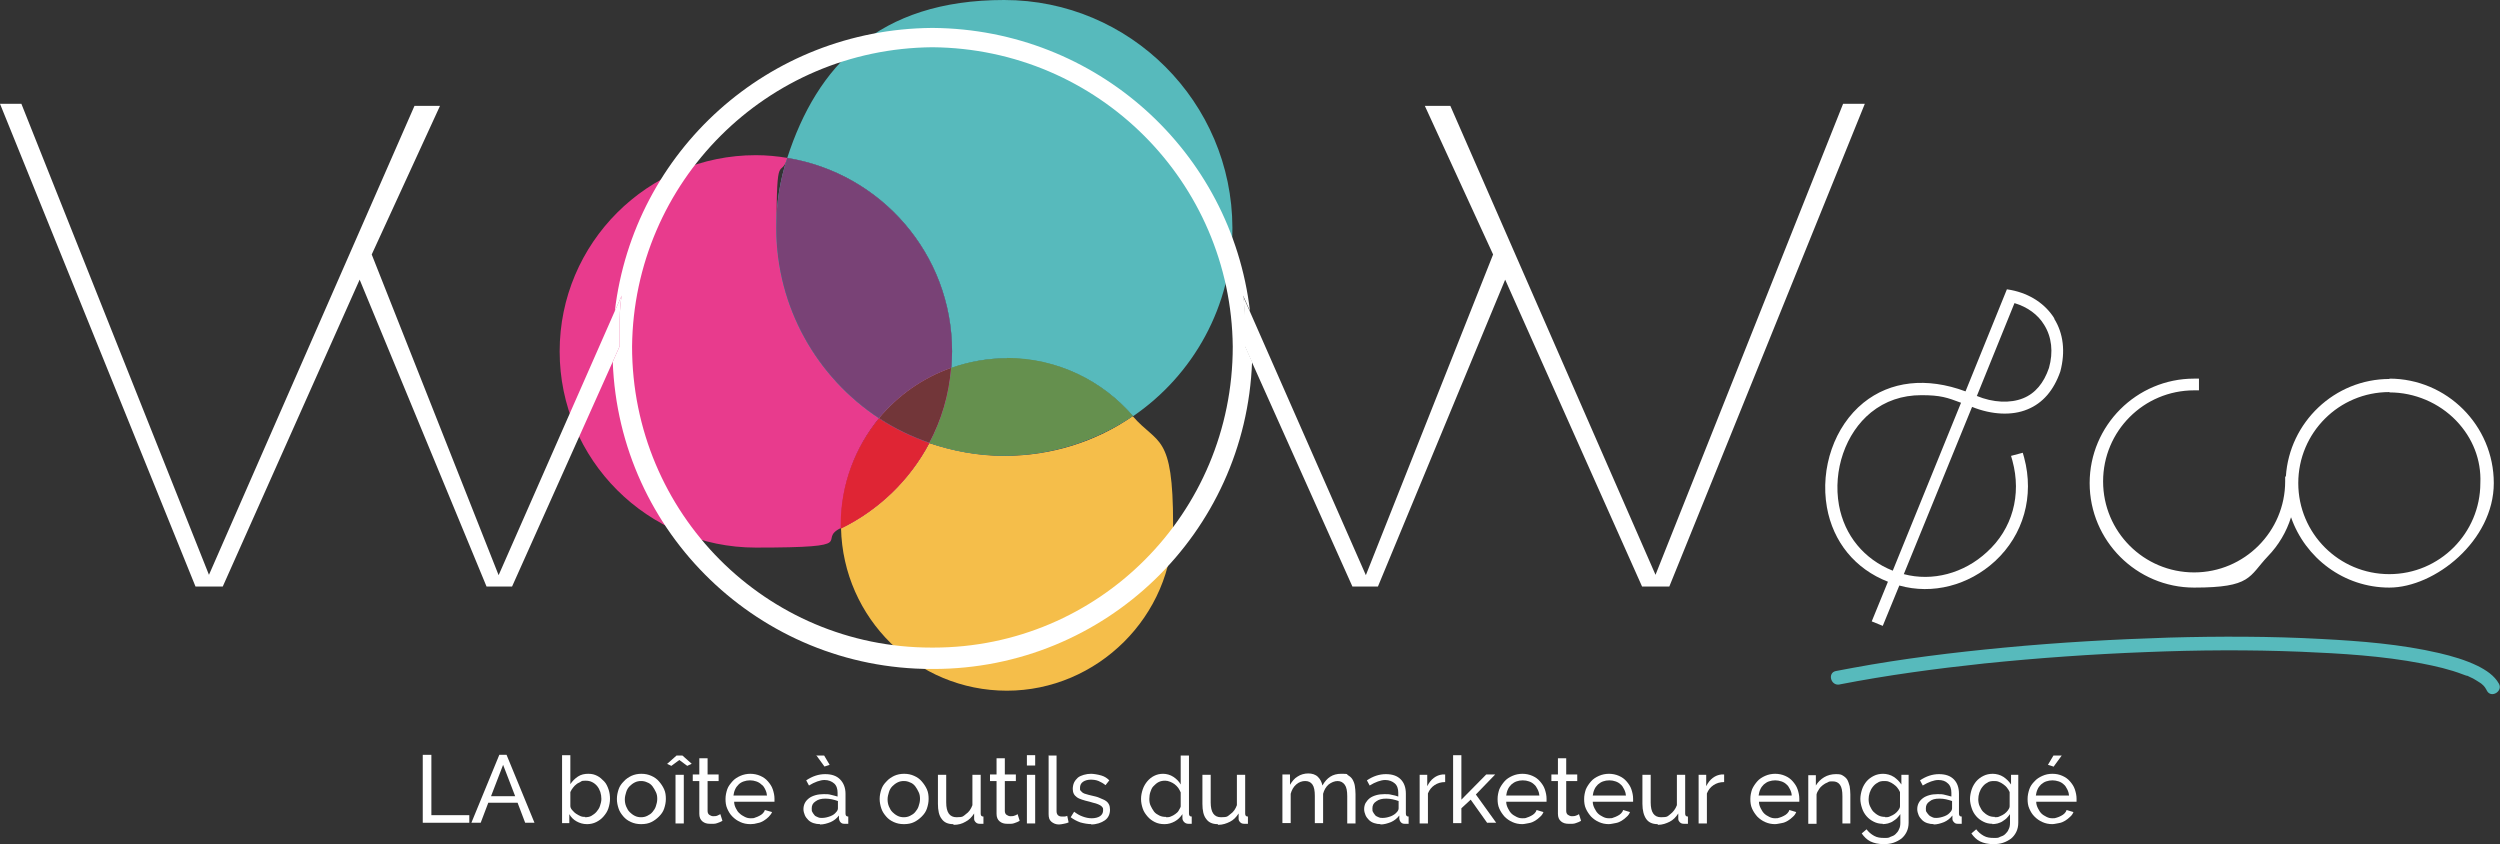 <?xml version="1.0" encoding="UTF-8"?>
<svg xmlns="http://www.w3.org/2000/svg" version="1.1" viewBox="0 0 725 244.8">
  <rect x="0" y="0" width="725" height="244.8" fill="#333333" stroke="none"/>
  <defs>
    <style>
      .cls-1 {
        fill: #f5be4a;
      }

      .cls-2 {
        mix-blend-mode: multiply;
      }

      .cls-2, .cls-3 {
        isolation: isolate;
      }

      .cls-2, .cls-4 {
        fill: #e83b8d;
      }

      .cls-5 {
        fill: #57babc;
      }

      .cls-6 {
        fill: #794276;
      }

      .cls-7 {
        fill: #fff;
      }

      .cls-8 {
        fill: #723639;
      }

      .cls-9 {
        fill: #df2534;
      }

      .cls-10 {
        fill: #65904e;
      }
    </style>
  </defs>
  <!-- Generator: Adobe Illustrator 28.7.7, SVG Export Plug-In . SVG Version: 1.2.0 Build 194)  -->
  <g>
    <g id="Calque_1">
      <g class="cls-3">
        <g id="Calque_2">
          <g id="Calque_1-2">
            <g>
              <g>
                <path class="cls-5" d="M276.1,101.9c0,1.6-.1,3.2-.2,4.8,5.1-1.8,10.5-2.8,16.2-2.8,14.6,0,27.6,6.5,36.5,16.8,17.4-11.9,28.8-31.9,28.8-54.6C357.3,29.6,327.7,0,291.2,0s-54.3,19.2-62.9,45.8c27.1,4.4,47.8,27.8,47.8,56.1h0Z"/>
                <path class="cls-4" d="M255,121.3c-18-11.8-29.8-32.1-29.8-55.2s1.1-13.9,3.2-20.3c-3-.5-6.1-.8-9.2-.8-31.4,0-56.9,25.5-56.9,56.9s25.5,56.9,56.9,56.9,17.2-2.1,24.7-5.7c0-.4,0-.7,0-1.1,0-11.7,4.2-22.4,11.1-30.8h0Z"/>
                <path class="cls-5" d="M255,121.3c5.5-6.6,12.7-11.6,20.9-14.6.1-1.6.2-3.2.2-4.8,0-28.3-20.7-51.7-47.8-56.1-2.1,6.4-3.2,13.2-3.2,20.3,0,23.1,11.9,43.4,29.8,55.2h0Z"/>
                <path class="cls-6" d="M255,121.3c5.5-6.6,12.7-11.6,20.9-14.6.1-1.6.2-3.2.2-4.8,0-28.3-20.7-51.7-47.8-56.1-2.1,6.4-3.2,13.2-3.2,20.3,0,23.1,11.9,43.4,29.8,55.2h0Z"/>
                <path class="cls-1" d="M291.2,132.2c-7.6,0-14.9-1.4-21.7-3.7-5.7,10.7-14.7,19.4-25.6,24.7.6,26.1,21.9,47.1,48.1,47.1s48.2-21.6,48.2-48.2-4.4-23-11.7-31.4c-10.6,7.3-23.4,11.5-37.3,11.5h0Z"/>
                <path class="cls-5" d="M292,103.9c-5.7,0-11.1,1-16.2,2.8-.7,7.8-2.9,15.1-6.3,21.7,6.8,2.4,14.1,3.7,21.7,3.7,13.8,0,26.6-4.3,37.3-11.5-8.8-10.2-21.9-16.8-36.5-16.8h0Z"/>
                <path class="cls-10" d="M292,103.9c-5.7,0-11.1,1-16.2,2.8-.7,7.8-2.9,15.1-6.3,21.7,6.8,2.4,14.1,3.7,21.7,3.7,13.8,0,26.6-4.3,37.3-11.5-8.8-10.2-21.9-16.8-36.5-16.8h0Z"/>
                <path class="cls-2" d="M269.5,128.5c-5.2-1.8-10.1-4.2-14.6-7.1-6.9,8.4-11.1,19.1-11.1,30.8s0,.7,0,1.1c10.9-5.3,20-14,25.6-24.7Z"/>
                <path class="cls-9" d="M269.5,128.5c-5.2-1.8-10.1-4.2-14.6-7.1-6.9,8.4-11.1,19.1-11.1,30.8s0,.7,0,1.1c10.9-5.3,20-14,25.6-24.7Z"/>
                <path class="cls-5" d="M255,121.3c4.5,3,9.4,5.3,14.5,7.1,3.5-6.6,5.7-13.9,6.3-21.7-8.2,2.9-15.4,8-20.9,14.6h0Z"/>
                <path class="cls-2" d="M255,121.3c4.5,3,9.4,5.3,14.5,7.1,3.5-6.6,5.7-13.9,6.3-21.7-8.2,2.9-15.4,8-20.9,14.6h0Z"/>
                <path class="cls-8" d="M255,121.3c4.5,3,9.4,5.3,14.5,7.1,3.5-6.6,5.7-13.9,6.3-21.7-8.2,2.9-15.4,8-20.9,14.6h0Z"/>
              </g>
              <g>
                <g id="Calque_2-2">
                  <path class="cls-7" d="M180.3,85.7c-.6,3.4-.6,6.2-.6,9.6v5.1l-2,4.5-29.2,65.2h-7.4l-36.8-89-39.7,89h-7.9L0,30.1h6.2l54.4,136.6L120.2,30.7h7.4l-19.8,43.1,36.8,93,33.7-76.6h0l2-4.5h0Z"/>
                  <path class="cls-7" d="M361.1,100.4v-5.1c0-3.4,0-6.2-.6-9.6l2,4.5c-5.5-46.4-44.6-81.7-91.9-82.1h-.4c-47.4.4-86.4,35.7-91.9,82.1l2-4.5c-.6,3.4-.6,6.2-.6,9.6v5.1l-2,4.5c1.8,49.7,42.7,89.1,92.4,89.1s.2,0,.3,0c0,0,.2,0,.3,0,49.8,0,90.6-39.4,92.4-89.1l-2-4.5ZM270.7,187.8h-.6c-47.9,0-86.8-38.9-86.8-87.3.5-47.7,39-86.4,87.1-86.8,48.1.4,86.6,39.1,87.1,86.8,0,48.4-38.9,87.3-86.8,87.3Z"/>
                  <path class="cls-7" d="M540.8,30.1l-56.7,140h-7.9l-39.7-89-36.9,89h-7.4l-29.2-65.2-2-4.5v-5.1c0-3.4,0-6.2-.6-9.6l2,4.5h0l33.7,76.6,36.9-93-19.8-43.1h7.4l59.5,136,54.4-136.6s6.2,0,6.2,0Z"/>
                </g>
                <g>
                  <path class="cls-5" d="M533.4,198.5c13.9-2.7,28-4.6,42.1-6.1,15.6-1.6,31.3-2.7,47-3.3,14.9-.6,29.8-.7,44.7-.1,11.8.5,23.7,1.2,35.1,3.4,4.1.8,8.1,1.7,12,3.2.4.1.7.3,1.1.4-.5-.2,0,0,.2,0,.2.1.4.2.6.3.7.3,1.3.6,1.9,1,.3.2.5.3.8.5.2.1,1,.7.5.3.4.4.9.7,1.2,1.2,0,0,.2.2.2.3.2.2-.3-.4,0,0,.1.2.3.4.4.7,1.2,2.3,4.7.2,3.5-2-1.3-2.4-3.8-4-6.2-5.2-3.5-1.7-7.3-2.8-11.1-3.7-11.2-2.6-22.8-3.5-34.2-4.1-14.7-.8-29.5-.8-44.2-.4-15.9.5-31.9,1.4-47.7,2.9-14.8,1.4-29.5,3.2-44.1,5.9-1.6.3-3.2.6-4.8.9-2.5.5-1.5,4.4,1.1,3.9h0Z"/>
                  <g>
                    <path class="cls-7" d="M693,109.9c-16,0-29.1,12.6-30.1,28.3h-.2v1.4c0,14.5-11.8,26.4-26.4,26.4s-26.4-11.8-26.4-26.4,11.8-26.4,26.4-26.4h1.4v-3.4h-1.4c-16.7,0-30.3,13.6-30.3,30.3s13.6,30.3,30.3,30.3,15.8-3.2,21.4-9.1c3.1-3.2,5.4-7.1,6.7-11.3,4.1,11.8,15.3,20.4,28.5,20.4s30.3-13.6,30.3-30.3-13.6-30.3-30.3-30.3h0ZM693,113.8c7.2,0,14.3,3,19.3,8.2,4.8,5,7.3,11.4,7,18.1,0,14.5-11.8,26.4-26.4,26.4s-26.4-11.8-26.4-26.4,11.8-26.4,26.4-26.4Z"/>
                    <path class="cls-7" d="M595.8,92.4c-2.6-4.2-7-7.2-12.6-8.3l-1.2-.2-12,29.6c-11.3-4.2-21.8-3-29.6,3.3-8.4,6.8-12.6,18.9-10.6,30.3,1.8,10.1,8.2,17.9,17.7,21.6l-4.7,11.5,3.2,1.3,4.8-11.7c9.6,2.7,20.1,0,27.8-7.1,8.2-7.6,11.4-18.8,8.4-30l-.4-1.4-3.4.9.4,1.4c2.7,9.9,0,19.8-7.4,26.5-6.7,6.2-15.8,8.6-24.1,6.4l19.8-48.5c5.7,2.3,11.6,2.6,16.1.7,4.4-1.8,7.6-5.5,9.5-11,1.5-5.7.9-11-1.8-15.3h0ZM573.3,114.8l10.9-26.9c3.7,1.1,6.8,3.3,8.6,6.3,2.2,3.5,2.7,7.9,1.4,12.5-1.5,4.4-4,7.4-7.5,8.8-3.7,1.5-8.7,1.3-13.5-.7h0ZM533.3,146.5c-1.8-10.1,1.9-20.9,9.3-26.9,4.1-3.3,9-5,14.6-5s7.5.7,11.5,2.2l-19.8,48.7c-8.3-3.3-14-10.2-15.6-19h0Z"/>
                  </g>
                </g>
              </g>
              <g>
                <path class="cls-7" d="M170.2,239c-1.1,0-2.1-.3-3-.8-.9-.5-1.6-1.2-2.1-2.1v2.6h-2.1v-19.7h2.4v8.4c.6-.9,1.3-1.6,2.2-2.2.9-.6,1.9-.8,3-.8s1.8.2,2.6.6c.8.4,1.4,1,2,1.6s1,1.5,1.3,2.4.4,1.8.4,2.7-.2,1.9-.5,2.8-.8,1.6-1.4,2.3-1.3,1.2-2.1,1.6c-.8.4-1.7.6-2.6.6h0ZM169.6,237c.7,0,1.4-.1,1.9-.4s1.1-.7,1.5-1.2.8-1,1-1.7c.2-.6.4-1.3.4-2s-.1-1.3-.3-2c-.2-.6-.5-1.2-.9-1.7-.4-.5-.9-.9-1.5-1.2-.6-.3-1.2-.4-1.9-.4s-1,0-1.4.3-.9.4-1.2.7c-.4.3-.7.6-1,1-.3.4-.6.8-.8,1.3v4.1c0,.4.3.9.6,1.2s.6.7,1.1,1,.8.5,1.3.7c.5.2.9.2,1.3.2h0Z"/>
                <path class="cls-7" d="M185.9,239c-1.1,0-2-.2-2.9-.6-.9-.4-1.6-.9-2.2-1.6-.6-.7-1.1-1.4-1.4-2.3s-.5-1.8-.5-2.8.2-1.9.5-2.8.8-1.6,1.5-2.3c.6-.7,1.4-1.2,2.2-1.6.9-.4,1.8-.6,2.9-.6s2,.2,2.9.6c.9.4,1.6.9,2.2,1.6.6.7,1.1,1.4,1.5,2.3s.5,1.8.5,2.8-.2,1.9-.5,2.8-.8,1.6-1.5,2.3-1.4,1.2-2.2,1.6-1.8.6-2.9.6h0ZM181.2,231.8c0,.7.1,1.4.4,2.1s.6,1.2,1,1.6.9.8,1.5,1.1c.6.3,1.2.4,1.8.4s1.2-.1,1.8-.4c.6-.3,1.1-.6,1.5-1.1s.8-1,1-1.7c.2-.6.4-1.3.4-2.1s-.1-1.4-.4-2-.6-1.2-1-1.7c-.4-.5-.9-.9-1.5-1.1-.6-.3-1.2-.4-1.8-.4s-1.2.1-1.8.4-1.1.7-1.5,1.1-.8,1-1,1.7-.4,1.3-.4,2.1h0Z"/>
                <path class="cls-7" d="M193.5,221.5l2.7-2.4h1.7l2.7,2.4-1.3.6-2.3-1.7-2.3,1.7-1.3-.6h0ZM195.9,238.8v-14.1h2.4v14.1h-2.4Z"/>
                <path class="cls-7" d="M209.4,238.1c-.1,0-.3.2-.6.3-.2.1-.5.2-.8.3s-.6.2-1,.2c-.4,0-.7,0-1.1,0-.9,0-1.6-.2-2.2-.7s-.9-1.2-.9-2.2v-9.5h-1.9v-1.9h1.9v-4.7h2.4v4.7h3.2v1.9h-3.2v8.7c0,.5.2.9.5,1.1.3.2.7.4,1.1.4s.9,0,1.3-.2.6-.3.8-.4l.6,1.9h0Z"/>
                <path class="cls-7" d="M217.6,239c-1.1,0-2-.2-2.9-.6s-1.6-.9-2.3-1.6-1.1-1.4-1.5-2.3-.5-1.8-.5-2.8.2-1.9.5-2.8.9-1.6,1.5-2.3c.6-.7,1.4-1.2,2.3-1.6s1.9-.6,2.9-.6,2,.2,2.9.6c.9.4,1.6.9,2.2,1.6s1.1,1.4,1.4,2.3c.3.9.5,1.8.5,2.7s0,.4,0,.5c0,.2,0,.3,0,.4h-11.7c0,.7.2,1.3.5,1.9.3.6.6,1.1,1.1,1.5.4.4.9.7,1.5,1s1.1.4,1.7.4.9,0,1.3-.2c.4-.1.8-.3,1.2-.5s.7-.4,1-.7c.3-.3.5-.6.6-1l2.1.6c-.2.5-.6,1-1,1.4-.4.4-.9.8-1.4,1.1s-1.1.6-1.8.7c-.6.2-1.3.3-2,.3h0ZM222.4,230.8c0-.7-.2-1.3-.5-1.9s-.6-1.1-1.1-1.4c-.4-.4-.9-.7-1.5-.9-.6-.2-1.1-.3-1.8-.3s-1.2.1-1.8.3c-.6.2-1.1.5-1.5.9-.4.4-.8.9-1,1.4-.3.6-.4,1.2-.5,1.8h9.6,0Z"/>
                <path class="cls-7" d="M237.8,239c-.7,0-1.3-.1-1.9-.3-.6-.2-1.1-.5-1.5-.9-.4-.4-.8-.9-1-1.4s-.4-1.1-.4-1.7.1-1.2.4-1.8.7-1,1.2-1.4,1.2-.7,1.9-.9,1.5-.3,2.4-.3,1.4,0,2.1.2,1.3.3,1.9.5v-1.1c0-1.1-.3-2.1-1-2.7s-1.6-1-2.8-1-2.9.6-4.5,1.6l-.8-1.5c1.8-1.2,3.6-1.8,5.5-1.8s3.3.5,4.3,1.5c1,1,1.6,2.4,1.6,4.2v5.7c0,.6.2.9.8.9v2.1c-.2,0-.5,0-.6,0-.2,0-.3,0-.5,0-.5,0-.8-.1-1.1-.4s-.4-.6-.5-1v-1c-.7.9-1.5,1.5-2.4,1.9-1,.4-2,.7-3.1.7h0ZM238.4,237.2c.8,0,1.6-.2,2.4-.5s1.3-.7,1.7-1.2c.3-.3.5-.7.5-1.1v-2.1c-1.1-.4-2.4-.7-3.6-.7s-2.1.2-2.9.8c-.8.5-1.1,1.2-1.1,2s0,.8.2,1.1c.1.3.4.6.6.9s.6.4,1,.6.8.2,1.2.2h0ZM236.6,219.1h2.4l1.6,2.7-1.5.5-2.4-3.3h0Z"/>
                <path class="cls-7" d="M262.1,239c-1.1,0-2-.2-2.9-.6-.9-.4-1.6-.9-2.2-1.6-.6-.7-1.1-1.4-1.4-2.3s-.5-1.8-.5-2.8.2-1.9.5-2.8.8-1.6,1.5-2.3c.6-.7,1.4-1.2,2.2-1.6.9-.4,1.8-.6,2.9-.6s2,.2,2.9.6c.9.4,1.6.9,2.2,1.6.6.7,1.1,1.4,1.5,2.3s.5,1.8.5,2.8-.2,1.9-.5,2.8-.8,1.6-1.5,2.3-1.4,1.2-2.2,1.6-1.8.6-2.9.6h0ZM257.4,231.8c0,.7.1,1.4.4,2.1s.6,1.2,1,1.6.9.8,1.5,1.1c.6.3,1.2.4,1.8.4s1.2-.1,1.8-.4c.6-.3,1.1-.6,1.5-1.1s.8-1,1-1.7c.2-.6.4-1.3.4-2.1s-.1-1.4-.4-2-.6-1.2-1-1.7c-.4-.5-.9-.9-1.5-1.1-.6-.3-1.2-.4-1.8-.4s-1.2.1-1.8.4-1.1.7-1.5,1.1-.8,1-1,1.7-.4,1.3-.4,2.1h0Z"/>
                <path class="cls-7" d="M276.4,239c-1.5,0-2.6-.5-3.3-1.5-.8-1-1.1-2.5-1.1-4.4v-8.4h2.4v8c0,2.9,1,4.3,3,4.3s1.9-.3,2.7-.9c.9-.6,1.5-1.5,1.9-2.6v-8.8h2.4v11.2c0,.6.2.9.8.9v2.1c-.3,0-.5,0-.6,0-.1,0-.3,0-.4,0-.5,0-.9-.1-1.2-.4-.3-.3-.5-.6-.5-1v-1.6c-.7,1.1-1.5,1.9-2.5,2.4-1,.6-2.1.9-3.4.9h0Z"/>
                <path class="cls-7" d="M295.6,238.1c-.1,0-.3.2-.6.3-.2.1-.5.2-.8.3s-.6.2-1,.2c-.4,0-.7,0-1.1,0-.9,0-1.6-.2-2.2-.7s-.9-1.2-.9-2.2v-9.5h-1.9v-1.9h1.9v-4.7h2.4v4.7h3.2v1.9h-3.2v8.7c0,.5.2.9.5,1.1.3.2.7.4,1.1.4s.9,0,1.3-.2c.4-.1.6-.3.8-.4l.6,1.9h0Z"/>
                <path class="cls-7" d="M297.8,222v-3h2.4v3h-2.4ZM297.8,238.8v-14.1h2.4v14.1h-2.4Z"/>
                <path class="cls-7" d="M304,219.1h2.4v16.1c0,.5.1.9.4,1.2s.7.4,1.2.4.4,0,.7,0c.3,0,.5-.1.8-.2l.4,1.9c-.4.2-.9.3-1.4.4-.5.1-1,.2-1.4.2-.9,0-1.6-.3-2.2-.8s-.8-1.2-.8-2.2v-16.9h0Z"/>
                <path class="cls-7" d="M316.6,239c-1.1,0-2.2-.2-3.3-.5-1.1-.4-2-.9-2.8-1.5l1-1.6c.8.6,1.6,1.1,2.5,1.4.8.3,1.7.5,2.6.5s1.8-.2,2.4-.6c.6-.4.9-1,.9-1.7s0-.6-.2-.9-.4-.4-.7-.6c-.3-.2-.7-.3-1.2-.5-.5-.1-1.1-.3-1.8-.5-.9-.2-1.6-.4-2.2-.6s-1.1-.4-1.5-.7c-.4-.3-.7-.6-.9-1s-.3-.9-.3-1.4.1-1.3.4-1.9c.3-.6.7-1,1.1-1.4.5-.4,1.1-.6,1.7-.8.7-.2,1.4-.3,2.1-.3s2,.2,3,.5,1.7.8,2.3,1.4l-1.1,1.4c-.6-.5-1.3-.9-2-1.2s-1.5-.4-2.3-.4-1.6.2-2.2.6c-.6.4-.9,1-.9,1.8s0,.6.2.8.3.4.6.6c.3.2.6.3,1,.4.4.1.9.3,1.5.4.9.2,1.8.4,2.4.7s1.3.5,1.7.8c.5.3.8.7,1,1.1s.3.9.3,1.5c0,1.3-.5,2.4-1.5,3.1s-2.4,1.2-4.1,1.2h0Z"/>
                <path class="cls-7" d="M337.6,239c-1,0-1.9-.2-2.7-.6-.8-.4-1.5-.9-2.1-1.6-.6-.7-1.1-1.4-1.4-2.3-.3-.9-.5-1.8-.5-2.8s.2-1.9.5-2.8c.3-.9.8-1.7,1.3-2.3.6-.7,1.2-1.2,2-1.6s1.6-.6,2.6-.6,2.1.3,3,.9,1.6,1.3,2.1,2.2v-8.4h2.4v16.8c0,.6.2.9.8.9v2.1c-.2,0-.5,0-.6,0-.1,0-.3,0-.4,0-.5,0-.9-.2-1.2-.5s-.5-.7-.5-1.1v-1.2c-.6.9-1.3,1.6-2.2,2.1s-1.9.8-2.9.8h0ZM338.2,237c.4,0,.9,0,1.3-.2.5-.2.9-.4,1.3-.7.4-.3.8-.6,1-1s.5-.8.6-1.2v-4.1c-.2-.4-.4-.9-.7-1.3-.3-.4-.7-.8-1.1-1.1-.4-.3-.8-.5-1.3-.7-.5-.2-.9-.3-1.4-.3-.7,0-1.3.1-1.9.4-.6.3-1,.7-1.5,1.2s-.7,1.1-.9,1.7-.3,1.3-.3,2,.1,1.4.4,2,.6,1.2,1,1.7.9.8,1.5,1.1,1.2.4,1.9.4h0Z"/>
                <path class="cls-7" d="M353.1,239c-1.5,0-2.6-.5-3.3-1.5-.8-1-1.1-2.5-1.1-4.4v-8.4h2.4v8c0,2.9,1,4.3,3,4.3s1.9-.3,2.7-.9c.9-.6,1.5-1.5,1.9-2.6v-8.8h2.4v11.2c0,.6.2.9.8.9v2.1c-.3,0-.5,0-.6,0-.1,0-.3,0-.4,0-.5,0-.9-.1-1.2-.4-.3-.3-.5-.6-.5-1v-1.6c-.7,1.1-1.5,1.9-2.5,2.4s-2.1.9-3.4.9h0Z"/>
                <path class="cls-7" d="M393.1,238.8h-2.4v-7.9c0-1.5-.2-2.6-.7-3.3-.5-.7-1.2-1.1-2.1-1.1s-1.8.4-2.6,1c-.8.7-1.3,1.6-1.6,2.7v8.5h-2.4v-7.9c0-1.5-.2-2.6-.7-3.3s-1.2-1-2.1-1-1.8.3-2.6,1-1.3,1.6-1.6,2.7v8.5h-2.4v-14.1h2.2v3c.6-1,1.3-1.9,2.2-2.4.9-.6,2-.9,3.1-.9s2.1.3,2.8,1,1.1,1.5,1.3,2.5c1.3-2.3,3-3.4,5.4-3.4s1.5.1,2,.4c.5.3,1,.7,1.3,1.2.3.5.6,1.2.7,1.9.1.7.2,1.5.2,2.4v8.4h0Z"/>
                <path class="cls-7" d="M400.4,239c-.7,0-1.3-.1-1.9-.3-.6-.2-1.1-.5-1.5-.9-.4-.4-.8-.9-1-1.4s-.4-1.1-.4-1.7.1-1.2.4-1.8c.3-.5.7-1,1.2-1.4s1.2-.7,1.9-.9,1.5-.3,2.4-.3,1.4,0,2.1.2c.7.1,1.3.3,1.9.5v-1.1c0-1.1-.3-2.1-1-2.7s-1.6-1-2.8-1-2.9.6-4.5,1.6l-.8-1.5c1.8-1.2,3.6-1.8,5.5-1.8s3.3.5,4.3,1.5c1,1,1.5,2.4,1.5,4.2v5.7c0,.6.2.9.8.9v2.1c-.2,0-.5,0-.6,0s-.3,0-.5,0c-.5,0-.8-.1-1.1-.4s-.4-.6-.5-1v-1c-.7.9-1.5,1.5-2.4,1.9-1,.4-2,.7-3.1.7h0ZM401,237.2c.8,0,1.6-.2,2.4-.5.7-.3,1.3-.7,1.7-1.2.3-.3.5-.7.5-1.1v-2.1c-1.1-.4-2.4-.7-3.6-.7s-2.1.2-2.9.8c-.8.5-1.1,1.2-1.1,2s0,.8.2,1.1c.1.3.4.6.6.9s.6.4,1,.6.8.2,1.2.2h0Z"/>
                <path class="cls-7" d="M419.1,226.8c-1.2,0-2.2.3-3.1.9s-1.5,1.4-1.9,2.4v8.7h-2.4v-14.1h2.2v3.3c.5-1,1.1-1.8,1.9-2.4s1.6-.9,2.5-1h.5c.1,0,.2,0,.3,0v2.2Z"/>
                <path class="cls-7" d="M431.4,238.8l-4.9-6.9-2.7,2.5v4.3h-2.4v-19.7h2.4v12.9l7.2-7.3h2.6l-5.6,5.8,5.9,8.2h-2.6Z"/>
                <path class="cls-7" d="M441.5,239c-1.1,0-2-.2-2.9-.6s-1.6-.9-2.3-1.6c-.6-.7-1.1-1.4-1.5-2.3s-.5-1.8-.5-2.8.2-1.9.5-2.8c.4-.9.9-1.6,1.5-2.3.6-.7,1.4-1.2,2.3-1.6s1.9-.6,2.9-.6,2,.2,2.9.6c.9.4,1.6.9,2.2,1.6s1.1,1.4,1.4,2.3c.3.9.5,1.8.5,2.7s0,.4,0,.5c0,.2,0,.3,0,.4h-11.7c0,.7.2,1.3.5,1.9.3.6.6,1.1,1,1.5s.9.7,1.5,1,1.1.4,1.7.4.9,0,1.3-.2c.4-.1.8-.3,1.2-.5.4-.2.7-.4,1-.7s.5-.6.6-1l2,.6c-.2.5-.5,1-1,1.4-.4.4-.9.8-1.4,1.1s-1.1.6-1.8.7-1.3.3-2,.3h0ZM446.4,230.8c0-.7-.2-1.3-.5-1.9s-.6-1.1-1-1.4c-.4-.4-.9-.7-1.5-.9-.6-.2-1.1-.3-1.8-.3s-1.2.1-1.8.3c-.6.2-1,.5-1.5.9-.4.4-.8.9-1,1.4-.3.6-.4,1.2-.5,1.8h9.5,0Z"/>
                <path class="cls-7" d="M458.4,238.1c-.1,0-.3.2-.6.3-.2.1-.5.2-.8.3s-.6.2-1,.2c-.4,0-.7,0-1.1,0-.9,0-1.6-.2-2.2-.7-.6-.5-.9-1.2-.9-2.2v-9.5h-1.9v-1.9h1.9v-4.7h2.4v4.7h3.2v1.9h-3.2v8.7c0,.5.2.9.5,1.1.3.2.7.4,1.1.4s.9,0,1.3-.2c.4-.1.6-.3.8-.4l.6,1.9h0Z"/>
                <path class="cls-7" d="M466.6,239c-1.1,0-2-.2-2.9-.6s-1.6-.9-2.3-1.6c-.6-.7-1.1-1.4-1.5-2.3s-.5-1.8-.5-2.8.2-1.9.5-2.8c.4-.9.9-1.6,1.5-2.3.6-.7,1.4-1.2,2.3-1.6s1.9-.6,2.9-.6,2,.2,2.9.6c.9.4,1.6.9,2.2,1.6s1.1,1.4,1.4,2.3c.3.9.5,1.8.5,2.7s0,.4,0,.5c0,.2,0,.3,0,.4h-11.7c0,.7.2,1.3.5,1.9.3.6.6,1.1,1,1.5s.9.7,1.5,1,1.1.4,1.7.4.9,0,1.3-.2c.4-.1.8-.3,1.2-.5.4-.2.7-.4,1-.7s.5-.6.6-1l2,.6c-.2.5-.5,1-1,1.4-.4.4-.9.8-1.4,1.1s-1.1.6-1.8.7-1.3.3-2,.3h0ZM471.5,230.8c0-.7-.2-1.3-.5-1.9s-.6-1.1-1-1.4c-.4-.4-.9-.7-1.5-.9-.6-.2-1.1-.3-1.8-.3s-1.2.1-1.8.3c-.6.2-1,.5-1.5.9-.4.4-.8.9-1,1.4-.3.6-.4,1.2-.5,1.8h9.5,0Z"/>
                <path class="cls-7" d="M480.7,239c-1.5,0-2.6-.5-3.3-1.5s-1.1-2.5-1.1-4.4v-8.4h2.4v8c0,2.9,1,4.3,3,4.3s1.9-.3,2.7-.9,1.5-1.5,1.9-2.6v-8.8h2.4v11.2c0,.6.2.9.8.9v2.1c-.3,0-.5,0-.6,0-.1,0-.3,0-.5,0-.5,0-.9-.1-1.2-.4-.3-.3-.5-.6-.5-1v-1.6c-.7,1.1-1.5,1.9-2.5,2.4s-2.1.9-3.4.9h0Z"/>
                <path class="cls-7" d="M500,226.8c-1.2,0-2.2.3-3.1.9s-1.5,1.4-1.9,2.4v8.7h-2.4v-14.1h2.2v3.3c.5-1,1.1-1.8,1.9-2.4s1.6-.9,2.5-1h.5c.1,0,.2,0,.3,0v2.2Z"/>
                <path class="cls-7" d="M514.8,239c-1.1,0-2-.2-2.9-.6-.9-.4-1.6-.9-2.3-1.6-.6-.7-1.1-1.4-1.5-2.3s-.5-1.8-.5-2.8.2-1.9.5-2.8c.4-.9.9-1.6,1.5-2.3.6-.7,1.4-1.2,2.3-1.6.9-.4,1.9-.6,2.9-.6s2,.2,2.9.6c.9.4,1.6.9,2.2,1.6s1.1,1.4,1.4,2.3c.3.9.5,1.8.5,2.7s0,.4,0,.5c0,.2,0,.3,0,.4h-11.7c0,.7.2,1.3.5,1.9.3.6.6,1.1,1,1.5s.9.7,1.5,1,1.1.4,1.7.4.8,0,1.3-.2c.4-.1.8-.3,1.2-.5s.7-.4,1-.7.5-.6.6-1l2,.6c-.2.5-.5,1-1,1.4-.4.4-.9.8-1.4,1.1s-1.1.6-1.8.7-1.3.3-2,.3h0ZM519.6,230.8c0-.7-.2-1.3-.5-1.9s-.6-1.1-1-1.4c-.4-.4-.9-.7-1.5-.9-.6-.2-1.2-.3-1.8-.3s-1.2.1-1.8.3c-.6.2-1,.5-1.5.9-.4.4-.8.9-1,1.4-.3.6-.4,1.2-.5,1.8h9.6,0Z"/>
                <path class="cls-7" d="M536.7,238.8h-2.4v-7.9c0-1.5-.2-2.6-.7-3.3s-1.2-1-2.1-1-1,0-1.5.3c-.5.2-.9.4-1.4.8-.4.3-.8.7-1.1,1.2s-.6.9-.7,1.5v8.5h-2.4v-14.1h2.2v3c.6-1,1.4-1.8,2.4-2.4s2.2-.9,3.4-.9,1.5.1,2,.4c.5.3,1,.7,1.3,1.2s.5,1.2.7,1.9c.1.7.2,1.5.2,2.4v8.4h0Z"/>
                <path class="cls-7" d="M546,238.9c-1,0-1.8-.2-2.6-.6-.8-.4-1.5-.9-2.1-1.6-.6-.7-1-1.4-1.3-2.3s-.5-1.8-.5-2.7.2-1.9.5-2.8c.3-.9.8-1.7,1.3-2.3.6-.7,1.3-1.2,2.1-1.6s1.7-.6,2.7-.6,2.2.3,3.1.9c.9.6,1.6,1.3,2.2,2.2v-2.8h2.1v13.9c0,1-.2,1.9-.6,2.7s-.9,1.4-1.5,1.9c-.7.5-1.4.9-2.3,1.2-.9.3-1.8.4-2.8.4-1.6,0-2.9-.3-3.9-.8s-1.8-1.3-2.5-2.3l1.4-1.2c.6.8,1.3,1.4,2.2,1.9s1.8.6,2.9.6,1.3,0,1.8-.3c.6-.2,1.1-.4,1.5-.8s.8-.8,1-1.4c.3-.5.4-1.2.4-1.9v-2.5c-.3.4-.6.8-1,1.2-.4.4-.8.6-1.2.9s-.9.4-1.4.6c-.5.1-1,.2-1.5.2h0ZM546.7,237c.5,0,1,0,1.5-.3.5-.2.9-.4,1.3-.7.4-.3.7-.6,1-1,.3-.4.5-.8.5-1.2v-4.1c-.2-.5-.5-.9-.8-1.3-.3-.4-.7-.7-1.1-1-.4-.3-.8-.5-1.3-.7s-.9-.2-1.4-.2c-.7,0-1.4.1-1.9.5-.6.3-1,.7-1.4,1.2-.4.5-.7,1.1-.9,1.7s-.3,1.3-.3,1.9.1,1.4.4,2,.6,1.2,1,1.6.9.8,1.5,1.1,1.2.4,1.9.4h0Z"/>
                <path class="cls-7" d="M560.8,239c-.7,0-1.3-.1-1.9-.3-.6-.2-1.1-.5-1.5-.9-.4-.4-.8-.9-1-1.4s-.4-1.1-.4-1.7.1-1.2.4-1.8.7-1,1.2-1.4c.5-.4,1.2-.7,1.9-.9s1.5-.3,2.4-.3,1.4,0,2.1.2,1.3.3,1.9.5v-1.1c0-1.1-.3-2.1-1-2.7-.7-.7-1.6-1-2.8-1s-2.9.6-4.5,1.6l-.8-1.5c1.8-1.2,3.6-1.8,5.5-1.8s3.3.5,4.3,1.5c1,1,1.5,2.4,1.5,4.2v5.7c0,.6.2.9.8.9v2.1c-.2,0-.5,0-.6,0s-.3,0-.5,0c-.5,0-.8-.1-1.1-.4-.3-.3-.5-.6-.5-1v-1c-.7.9-1.5,1.5-2.4,1.9-1,.4-2,.7-3.1.7h0ZM561.5,237.2c.8,0,1.6-.2,2.4-.5s1.3-.7,1.7-1.2c.3-.3.5-.7.5-1.1v-2.1c-1.2-.4-2.3-.7-3.6-.7s-2.2.2-2.9.8c-.8.5-1.1,1.2-1.1,2s0,.8.2,1.1c.2.3.4.6.7.9s.6.4,1,.6.8.2,1.2.2h0Z"/>
                <path class="cls-7" d="M577.8,238.9c-1,0-1.8-.2-2.6-.6-.8-.4-1.5-.9-2.1-1.6-.6-.7-1-1.4-1.3-2.3s-.5-1.8-.5-2.7.2-1.9.5-2.8c.3-.9.8-1.7,1.3-2.3.6-.7,1.3-1.2,2.1-1.6s1.7-.6,2.7-.6,2.2.3,3.1.9c.9.6,1.6,1.3,2.2,2.2v-2.8h2.1v13.9c0,1-.2,1.9-.6,2.7s-.9,1.4-1.5,1.9c-.7.5-1.4.9-2.3,1.2-.9.3-1.8.4-2.8.4-1.6,0-2.9-.3-3.9-.8s-1.8-1.3-2.5-2.3l1.4-1.2c.6.8,1.3,1.4,2.2,1.9s1.8.6,2.9.6,1.3,0,1.8-.3c.6-.2,1.1-.4,1.5-.8s.8-.8,1-1.4c.3-.5.4-1.2.4-1.9v-2.5c-.3.4-.6.8-1,1.2-.4.4-.8.6-1.2.9s-.9.4-1.4.6c-.5.1-1,.2-1.5.2h0ZM578.5,237c.5,0,1,0,1.5-.3.5-.2.9-.4,1.3-.7.4-.3.7-.6,1-1,.3-.4.5-.8.5-1.2v-4.1c-.2-.5-.5-.9-.8-1.3-.3-.4-.7-.7-1.1-1-.4-.3-.8-.5-1.3-.7s-.9-.2-1.4-.2c-.7,0-1.4.1-1.9.5-.6.3-1,.7-1.4,1.2-.4.5-.7,1.1-.9,1.7s-.3,1.3-.3,1.9.1,1.4.4,2,.6,1.2,1,1.6.9.8,1.5,1.1,1.2.4,1.9.4h0Z"/>
                <path class="cls-7" d="M595.2,239c-1.1,0-2-.2-2.9-.6-.9-.4-1.6-.9-2.3-1.6s-1.1-1.4-1.5-2.3-.5-1.8-.5-2.8.2-1.9.5-2.8c.3-.9.8-1.6,1.5-2.3.6-.7,1.4-1.2,2.3-1.6s1.8-.6,2.9-.6,2,.2,2.9.6c.9.4,1.6.9,2.2,1.6s1.1,1.4,1.4,2.3c.3.9.5,1.8.5,2.7s0,.4,0,.5c0,.2,0,.3,0,.4h-11.7c0,.7.2,1.3.5,1.9.3.6.6,1.1,1,1.5s.9.7,1.5,1,1.1.4,1.7.4.8,0,1.3-.2c.4-.1.8-.3,1.2-.5s.7-.4,1-.7.5-.6.6-1l2,.6c-.2.5-.5,1-1,1.4-.4.4-.9.8-1.4,1.1s-1.1.6-1.8.7-1.3.3-2,.3h0ZM600,230.8c0-.7-.2-1.3-.5-1.9s-.6-1.1-1-1.4c-.4-.4-.9-.7-1.5-.9-.6-.2-1.2-.3-1.8-.3s-1.2.1-1.8.3c-.6.2-1,.5-1.5.9-.4.4-.8.9-1,1.4-.3.6-.4,1.2-.5,1.8h9.5,0ZM595.5,222.3l-1.6-.5,1.6-2.7h2.4l-2.4,3.3Z"/>
                <g>
                  <path class="cls-7" d="M122.6,238.6v-19.7h2.5v17.5h11v2.2h-13.5,0Z"/>
                  <path class="cls-7" d="M144.8,218.9h2.1l8.1,19.7h-2.7l-2.2-5.8h-8.5l-2.2,5.8h-2.7l8.1-19.7h0ZM149.4,230.9l-3.5-9.1-3.5,9.1h7Z"/>
                </g>
              </g>
            </g>
          </g>
        </g>
      </g>
    </g>
  </g>
</svg>